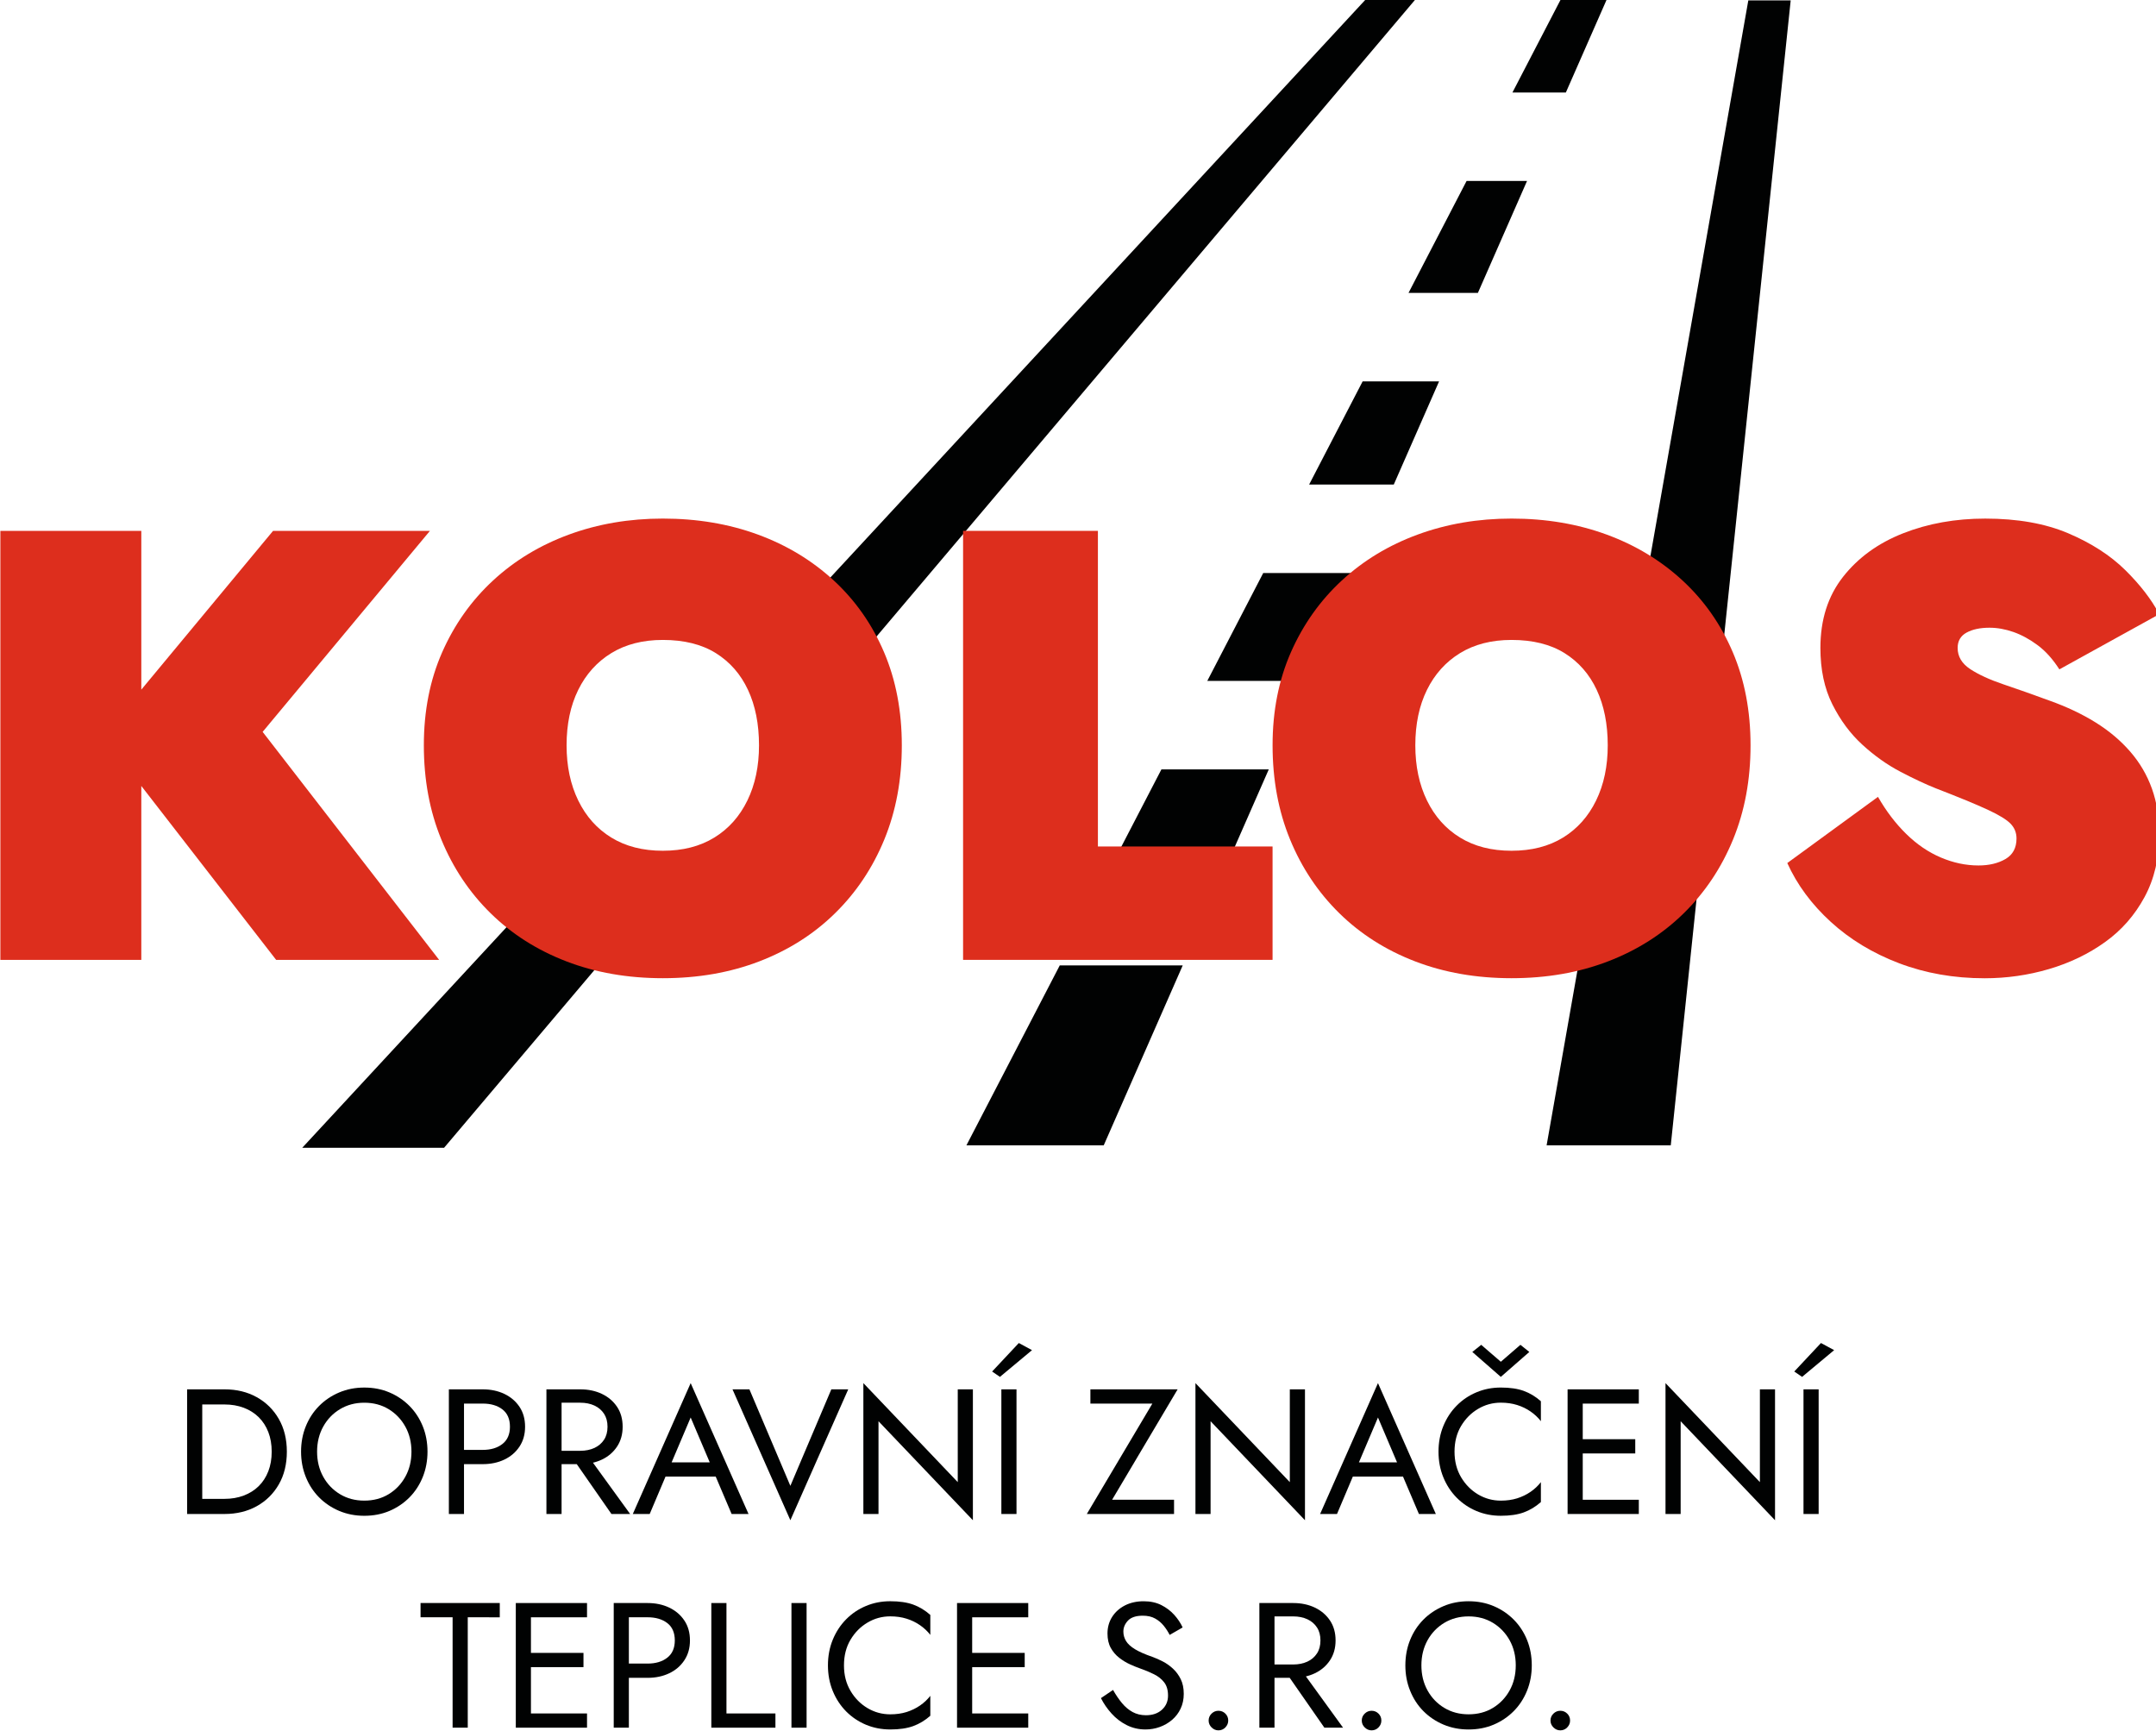 <?xml version="1.0" encoding="utf-8"?>
<!-- Generator: Adobe Illustrator 16.0.0, SVG Export Plug-In . SVG Version: 6.00 Build 0)  -->
<!DOCTYPE svg PUBLIC "-//W3C//DTD SVG 1.1//EN" "http://www.w3.org/Graphics/SVG/1.1/DTD/svg11.dtd">
<svg version="1.1" id="Vrstva_1" xmlns="http://www.w3.org/2000/svg" xmlns:xlink="http://www.w3.org/1999/xlink" x="0px" y="0px"
	 width="121.084px" height="97.215px" viewBox="0 0 121.084 97.215" enable-background="new 0 0 121.084 97.215"
	 xml:space="preserve">
<g>
	<polygon fill="#010202" points="32.014,48.216 16.975,64.454 24.941,64.454 36.895,50.323 	"/>
	<polygon fill="#010202" points="46.632,38.812 79.463,0 76.67,0 42.908,36.453 	"/>
</g>
<polygon fill="#010202" points="98.188,0.021 100.568,0.021 93.833,64.317 86.86,64.317 "/>
<g>
	<polygon fill="#010202" points="67.803,38.237 73.436,38.237 76.096,32.178 70.945,32.178 	"/>
	<polygon fill="#010202" points="73.523,27.209 78.277,27.209 80.82,21.418 76.527,21.418 	"/>
	<polygon fill="#010202" points="79.104,16.449 83,16.449 85.76,10.163 82.365,10.163 	"/>
	<polygon fill="#010202" points="62.095,49.243 68.363,49.243 68.348,49.829 71.256,43.206 65.227,43.206 	"/>
	<polygon fill="#010202" points="54.276,64.317 61.987,64.317 66.424,54.212 59.518,54.212 	"/>
	<polygon fill="#010202" points="90.223,0 87.637,0 84.941,5.194 87.941,5.194 	"/>
</g>
<g>
	<path fill="#DD2E1D" d="M7.936,29.811v24.091H0.021V29.811H7.936z M24.146,29.811L14.75,41.099l9.912,12.803h-9.154L5.768,41.34
		l9.568-11.529H24.146z"/>
	<path fill="#DD2E1D" d="M24.834,36.625c0.689-1.561,1.641-2.902,2.857-4.027c1.215-1.123,2.638-1.984,4.268-2.581
		c1.629-0.597,3.384-0.896,5.266-0.896c1.927,0,3.705,0.299,5.334,0.896s3.051,1.458,4.268,2.581
		c1.217,1.125,2.156,2.467,2.822,4.027c0.666,1.56,0.998,3.304,0.998,5.23c0,1.928-0.326,3.688-0.98,5.283s-1.578,2.977-2.771,4.147
		c-1.192,1.17-2.609,2.07-4.25,2.701s-3.447,0.946-5.42,0.946c-1.974,0-3.781-0.315-5.421-0.946
		c-1.641-0.631-3.058-1.531-4.251-2.701c-1.193-1.171-2.115-2.553-2.77-4.147s-0.98-3.355-0.98-5.283
		C23.803,39.929,24.146,38.185,24.834,36.625z M32.475,44.953c0.436,0.895,1.055,1.589,1.859,2.082
		c0.803,0.494,1.766,0.74,2.891,0.74c1.123,0,2.088-0.246,2.891-0.74c0.803-0.493,1.422-1.188,1.858-2.082
		c0.436-0.895,0.653-1.928,0.653-3.098c0-1.192-0.206-2.23-0.619-3.114c-0.412-0.883-1.016-1.571-1.807-2.065
		c-0.791-0.492-1.784-0.74-2.977-0.74c-1.125,0-2.088,0.248-2.891,0.74c-0.805,0.494-1.424,1.183-1.859,2.065
		c-0.436,0.884-0.654,1.922-0.654,3.114C31.82,43.025,32.039,44.059,32.475,44.953z"/>
	<path fill="#DD2E1D" d="M61.66,29.811v17.724h9.809v6.367H54.088V29.811H61.66z"/>
	<path fill="#DD2E1D" d="M72.5,36.625c0.689-1.561,1.641-2.902,2.857-4.027c1.215-1.123,2.638-1.984,4.268-2.581
		c1.629-0.597,3.384-0.896,5.266-0.896c1.927,0,3.705,0.299,5.334,0.896s3.051,1.458,4.268,2.581
		c1.217,1.125,2.156,2.467,2.822,4.027c0.666,1.56,0.998,3.304,0.998,5.23c0,1.928-0.326,3.688-0.98,5.283s-1.578,2.977-2.771,4.147
		c-1.192,1.17-2.609,2.07-4.25,2.701s-3.447,0.946-5.42,0.946c-1.974,0-3.781-0.315-5.421-0.946
		c-1.641-0.631-3.058-1.531-4.251-2.701c-1.193-1.171-2.115-2.553-2.77-4.147s-0.98-3.355-0.98-5.283
		C71.469,39.929,71.813,38.185,72.5,36.625z M80.141,44.953c0.436,0.895,1.055,1.589,1.859,2.082c0.803,0.494,1.766,0.74,2.891,0.74
		c1.123,0,2.088-0.246,2.891-0.74c0.803-0.493,1.422-1.188,1.858-2.082c0.436-0.895,0.653-1.928,0.653-3.098
		c0-1.192-0.206-2.23-0.619-3.114c-0.412-0.883-1.016-1.571-1.807-2.065c-0.791-0.492-1.784-0.74-2.977-0.74
		c-1.125,0-2.088,0.248-2.891,0.74c-0.805,0.494-1.424,1.183-1.859,2.065c-0.436,0.884-0.654,1.922-0.654,3.114
		C79.486,43.025,79.705,44.059,80.141,44.953z"/>
	<path fill="#DD2E1D" d="M107.055,46.829c0.596,0.585,1.244,1.027,1.944,1.325s1.405,0.447,2.116,0.447
		c0.597,0,1.102-0.121,1.515-0.361c0.413-0.241,0.62-0.625,0.62-1.153c0-0.321-0.109-0.597-0.328-0.826
		c-0.218-0.229-0.648-0.493-1.29-0.791c-0.643-0.298-1.618-0.7-2.925-1.205c-0.574-0.229-1.234-0.539-1.979-0.929
		c-0.746-0.391-1.458-0.896-2.134-1.515c-0.678-0.619-1.239-1.377-1.687-2.271s-0.671-1.949-0.671-3.166
		c0-1.583,0.424-2.913,1.273-3.993c0.848-1.078,1.973-1.893,3.373-2.443c1.398-0.551,2.936-0.826,4.611-0.826
		c1.813,0,3.367,0.275,4.664,0.826c1.295,0.551,2.362,1.239,3.2,2.065c0.837,0.826,1.474,1.651,1.909,2.478l-5.609,3.098
		c-0.367-0.573-0.773-1.026-1.222-1.359c-0.447-0.332-0.9-0.579-1.359-0.74c-0.459-0.16-0.907-0.24-1.343-0.24
		c-0.527,0-0.957,0.092-1.29,0.275s-0.499,0.471-0.499,0.86c0,0.481,0.234,0.877,0.705,1.188c0.471,0.31,1.096,0.597,1.876,0.86
		s1.64,0.567,2.581,0.912c0.964,0.344,1.824,0.751,2.582,1.222c0.757,0.471,1.404,1.015,1.943,1.635
		c0.539,0.619,0.947,1.313,1.223,2.082s0.412,1.623,0.412,2.563c0,1.331-0.274,2.508-0.825,3.528s-1.29,1.864-2.22,2.529
		c-0.93,0.666-1.979,1.17-3.149,1.515c-1.17,0.344-2.374,0.516-3.614,0.516c-1.721,0-3.32-0.281-4.801-0.843
		c-1.479-0.563-2.759-1.337-3.837-2.323c-1.079-0.986-1.894-2.088-2.443-3.304l5.093-3.717
		C105.93,45.55,106.457,46.244,107.055,46.829z"/>
</g>
<g>
	<path fill="#010202" d="M11.359,78.02v7h-0.851v-7H11.359z M10.979,85.02v-0.85h1.631c0.393,0,0.753-0.062,1.08-0.186
		c0.326-0.123,0.605-0.299,0.84-0.529c0.232-0.23,0.413-0.508,0.539-0.835c0.127-0.327,0.19-0.693,0.19-1.101
		c0-0.406-0.063-0.773-0.19-1.1c-0.126-0.326-0.307-0.605-0.539-0.835c-0.234-0.229-0.514-0.407-0.84-0.53
		c-0.327-0.123-0.688-0.185-1.08-0.185h-1.631V78.02h1.631c0.68,0,1.283,0.146,1.81,0.44s0.94,0.702,1.24,1.226
		s0.45,1.135,0.45,1.834c0,0.701-0.15,1.313-0.45,1.836s-0.714,0.932-1.24,1.225s-1.13,0.439-1.81,0.439H10.979z"/>
	<path fill="#010202" d="M17.174,80.096c0.177-0.438,0.425-0.817,0.745-1.141c0.319-0.323,0.696-0.576,1.13-0.76
		s0.903-0.275,1.41-0.275c0.514,0,0.984,0.092,1.415,0.275c0.43,0.184,0.805,0.437,1.125,0.76c0.319,0.323,0.567,0.703,0.745,1.141
		c0.176,0.436,0.265,0.911,0.265,1.424c0,0.508-0.089,0.98-0.265,1.42c-0.178,0.44-0.426,0.822-0.745,1.146
		c-0.32,0.323-0.695,0.577-1.125,0.761c-0.431,0.183-0.901,0.274-1.415,0.274c-0.507,0-0.977-0.092-1.41-0.274
		c-0.434-0.184-0.811-0.438-1.13-0.761c-0.32-0.323-0.568-0.705-0.745-1.146c-0.177-0.439-0.266-0.912-0.266-1.42
		C16.908,81.007,16.997,80.531,17.174,80.096z M18.154,82.93c0.229,0.414,0.545,0.74,0.944,0.98c0.4,0.24,0.854,0.359,1.36,0.359
		c0.514,0,0.969-0.119,1.365-0.359s0.709-0.566,0.939-0.98c0.23-0.413,0.346-0.883,0.346-1.41c0-0.525-0.115-0.996-0.346-1.41
		c-0.23-0.412-0.543-0.739-0.939-0.979c-0.396-0.239-0.852-0.36-1.365-0.36c-0.507,0-0.96,0.121-1.36,0.36
		c-0.399,0.24-0.715,0.567-0.944,0.979c-0.23,0.414-0.346,0.885-0.346,1.41C17.809,82.047,17.924,82.517,18.154,82.93z"/>
	<path fill="#010202" d="M26.059,78.02v7h-0.85v-7H26.059z M25.679,78.02h1.431c0.453,0,0.857,0.086,1.215,0.256
		c0.355,0.17,0.64,0.411,0.85,0.725s0.314,0.687,0.314,1.12c0,0.427-0.104,0.798-0.314,1.114c-0.21,0.317-0.494,0.561-0.85,0.73
		c-0.357,0.17-0.762,0.256-1.215,0.256h-1.431V81.42h1.431c0.453,0,0.82-0.109,1.104-0.33c0.283-0.22,0.425-0.543,0.425-0.97
		c0-0.434-0.142-0.759-0.425-0.976c-0.284-0.217-0.651-0.324-1.104-0.324h-1.431V78.02z"/>
	<path fill="#010202" d="M31.539,78.02v7h-0.851v-7H31.539z M31.158,78.02h1.431c0.453,0,0.858,0.086,1.215,0.256
		s0.64,0.411,0.851,0.725c0.209,0.313,0.314,0.687,0.314,1.12c0,0.427-0.105,0.798-0.314,1.114c-0.211,0.317-0.494,0.561-0.851,0.73
		s-0.762,0.256-1.215,0.256h-1.431v-0.75h1.431c0.3,0,0.565-0.055,0.795-0.16c0.229-0.107,0.409-0.261,0.54-0.461
		c0.13-0.199,0.195-0.443,0.195-0.729s-0.065-0.53-0.195-0.729c-0.131-0.201-0.311-0.354-0.54-0.461
		c-0.229-0.106-0.495-0.16-0.795-0.16h-1.431V78.02z M32.889,81.57l2.5,3.449h-1.05l-2.4-3.449H32.889z"/>
	<path fill="#010202" d="M37.609,82.38l-0.08,0.181l-1.041,2.459h-0.949l3.25-7.35l3.25,7.35h-0.95l-1.021-2.399l-0.08-0.2
		l-1.199-2.82L37.609,82.38z M37.259,82.12h3.101l0.299,0.8h-3.699L37.259,82.12z"/>
	<path fill="#010202" d="M46.689,78.02h0.949l-3.25,7.351l-3.25-7.351h0.95l2.3,5.42L46.689,78.02z"/>
	<path fill="#010202" d="M54.639,78.02v7.351l-5.301-5.56v5.209h-0.85v-7.35l5.301,5.561V78.02H54.639z"/>
	<path fill="#010202" d="M56.158,77.32l-0.439-0.301l1.5-1.6l0.74,0.4L56.158,77.32z M57.088,78.02v7h-0.85v-7H57.088z"/>
	<path fill="#010202" d="M61.238,78.02h4.9l-3.681,6.201h3.479v0.799h-4.899l3.681-6.199h-3.48V78.02z"/>
	<path fill="#010202" d="M73.289,78.02v7.351l-5.301-5.56v5.209h-0.85v-7.35l5.3,5.561V78.02H73.289z"/>
	<path fill="#010202" d="M76.209,82.38l-0.08,0.181l-1.041,2.459h-0.949l3.25-7.35l3.25,7.35h-0.95l-1.021-2.399l-0.08-0.2
		l-1.199-2.82L76.209,82.38z M75.858,82.12h3.101l0.299,0.8h-3.699L75.858,82.12z"/>
	<path fill="#010202" d="M82.053,82.95c0.244,0.413,0.563,0.736,0.955,0.97c0.394,0.233,0.82,0.35,1.28,0.35
		c0.333,0,0.638-0.043,0.915-0.129c0.277-0.088,0.528-0.209,0.755-0.365s0.421-0.339,0.58-0.545v1.119
		c-0.294,0.26-0.613,0.453-0.96,0.58s-0.777,0.19-1.29,0.19c-0.487,0-0.941-0.089-1.364-0.265c-0.424-0.178-0.795-0.428-1.115-0.75
		c-0.32-0.324-0.57-0.705-0.75-1.146s-0.271-0.92-0.271-1.44c0-0.52,0.091-1,0.271-1.439s0.43-0.822,0.75-1.145
		c0.32-0.324,0.691-0.574,1.115-0.75c0.423-0.178,0.877-0.266,1.364-0.266c0.513,0,0.943,0.063,1.29,0.189
		c0.347,0.127,0.666,0.32,0.96,0.58v1.121c-0.159-0.207-0.354-0.389-0.58-0.545c-0.227-0.157-0.478-0.279-0.755-0.365
		c-0.277-0.087-0.582-0.131-0.915-0.131c-0.46,0-0.887,0.117-1.28,0.351c-0.393,0.233-0.711,0.555-0.955,0.965
		c-0.243,0.41-0.365,0.889-0.365,1.435C81.688,82.061,81.81,82.537,82.053,82.95z M85.389,75.52l0.5,0.4l-1.601,1.4l-1.601-1.4
		l0.5-0.4l1.101,0.951L85.389,75.52z"/>
	<path fill="#010202" d="M88.889,78.02v7h-0.851v-7H88.889z M88.508,78.02h3.53v0.801h-3.53V78.02z M88.508,80.82h3.33v0.8h-3.33
		V80.82z M88.508,84.221h3.53v0.799h-3.53V84.221z"/>
	<path fill="#010202" d="M99.688,78.02v7.351l-5.3-5.56v5.209h-0.851v-7.35l5.301,5.561V78.02H99.688z"/>
	<path fill="#010202" d="M101.208,77.32l-0.44-0.301l1.5-1.6l0.74,0.4L101.208,77.32z M102.138,78.02v7h-0.851v-7H102.138z"/>
	<path fill="#010202" d="M23.619,90.02h4.449v0.801H26.27v6.199h-0.851V90.82h-1.8V90.02z"/>
	<path fill="#010202" d="M29.818,90.02v7h-0.85v-7H29.818z M29.439,90.02h3.529v0.801h-3.529V90.02z M29.439,92.82h3.33v0.8h-3.33
		V92.82z M29.439,96.221h3.529v0.799h-3.529V96.221z"/>
	<path fill="#010202" d="M35.318,90.02v7h-0.85v-7H35.318z M34.939,90.02h1.43c0.453,0,0.857,0.086,1.215,0.256
		c0.356,0.17,0.641,0.411,0.85,0.725c0.211,0.313,0.315,0.687,0.315,1.12c0,0.427-0.104,0.798-0.315,1.114
		c-0.209,0.317-0.493,0.561-0.85,0.73c-0.357,0.17-0.762,0.256-1.215,0.256h-1.43V93.42h1.43c0.453,0,0.821-0.109,1.105-0.33
		c0.283-0.22,0.424-0.543,0.424-0.97c0-0.434-0.141-0.759-0.424-0.976c-0.284-0.217-0.652-0.324-1.105-0.324h-1.43V90.02z"/>
	<path fill="#010202" d="M40.799,90.02v6.201h2.75v0.799h-3.6v-7H40.799z"/>
	<path fill="#010202" d="M45.299,90.02v7h-0.85v-7H45.299z"/>
	<path fill="#010202" d="M47.764,94.95c0.243,0.413,0.562,0.736,0.955,0.97c0.393,0.233,0.82,0.35,1.279,0.35
		c0.334,0,0.639-0.043,0.916-0.129c0.276-0.088,0.527-0.209,0.754-0.365s0.421-0.339,0.58-0.545v1.119
		c-0.293,0.26-0.613,0.453-0.959,0.58c-0.348,0.127-0.777,0.19-1.291,0.19c-0.486,0-0.941-0.089-1.364-0.265
		c-0.424-0.178-0.795-0.428-1.115-0.75c-0.319-0.324-0.569-0.705-0.75-1.146c-0.18-0.44-0.271-0.92-0.271-1.44
		c0-0.52,0.091-1,0.271-1.439c0.181-0.439,0.431-0.822,0.75-1.145c0.32-0.324,0.691-0.574,1.115-0.75
		c0.423-0.178,0.878-0.266,1.364-0.266c0.514,0,0.943,0.063,1.291,0.189c0.346,0.127,0.666,0.32,0.959,0.58v1.121
		c-0.159-0.207-0.354-0.389-0.58-0.545c-0.227-0.157-0.478-0.279-0.754-0.365c-0.277-0.087-0.582-0.131-0.916-0.131
		c-0.459,0-0.887,0.117-1.279,0.351c-0.394,0.233-0.712,0.555-0.955,0.965c-0.244,0.41-0.365,0.889-0.365,1.435
		C47.398,94.061,47.52,94.537,47.764,94.95z"/>
	<path fill="#010202" d="M54.599,90.02v7h-0.851v-7H54.599z M54.219,90.02h3.529v0.801h-3.529V90.02z M54.219,92.82h3.33v0.8h-3.33
		V92.82z M54.219,96.221h3.529v0.799h-3.529V96.221z"/>
	<path fill="#010202" d="M63.014,95.641c0.176,0.213,0.375,0.379,0.595,0.5c0.22,0.119,0.47,0.18,0.75,0.18
		c0.373,0,0.673-0.104,0.899-0.311s0.34-0.47,0.34-0.789c0-0.314-0.072-0.564-0.219-0.75c-0.147-0.188-0.339-0.339-0.576-0.455
		c-0.236-0.117-0.488-0.223-0.754-0.315c-0.174-0.06-0.367-0.139-0.58-0.235c-0.214-0.096-0.417-0.22-0.61-0.369
		c-0.193-0.15-0.353-0.336-0.476-0.556s-0.185-0.49-0.185-0.81c0-0.348,0.087-0.657,0.26-0.931c0.173-0.272,0.413-0.488,0.72-0.646
		c0.307-0.156,0.657-0.234,1.051-0.234c0.38,0,0.711,0.072,0.994,0.215c0.283,0.144,0.525,0.327,0.726,0.551
		c0.2,0.223,0.356,0.458,0.47,0.705l-0.729,0.42c-0.087-0.174-0.196-0.344-0.33-0.511s-0.295-0.304-0.485-0.409
		c-0.189-0.107-0.422-0.16-0.695-0.16c-0.379,0-0.656,0.092-0.83,0.274c-0.173,0.184-0.26,0.389-0.26,0.615
		c0,0.193,0.051,0.372,0.15,0.534c0.1,0.164,0.268,0.317,0.505,0.461c0.237,0.143,0.559,0.285,0.965,0.425
		c0.187,0.067,0.384,0.153,0.591,0.26c0.206,0.106,0.397,0.241,0.574,0.405s0.322,0.359,0.436,0.59s0.17,0.505,0.17,0.825
		c0,0.307-0.059,0.583-0.176,0.83c-0.116,0.247-0.276,0.456-0.479,0.63c-0.204,0.174-0.434,0.307-0.69,0.4
		c-0.256,0.093-0.524,0.14-0.805,0.14c-0.38,0-0.731-0.082-1.055-0.245c-0.324-0.163-0.607-0.38-0.85-0.65
		c-0.244-0.27-0.442-0.559-0.596-0.865l0.68-0.459C62.668,95.18,62.836,95.427,63.014,95.641z"/>
	<path fill="#010202" d="M68.043,96.23c0.11-0.107,0.238-0.16,0.385-0.16c0.154,0,0.283,0.053,0.391,0.16
		c0.106,0.106,0.16,0.236,0.16,0.39c0,0.146-0.054,0.274-0.16,0.385c-0.107,0.11-0.236,0.165-0.391,0.165
		c-0.146,0-0.274-0.055-0.385-0.165c-0.109-0.11-0.164-0.238-0.164-0.385C67.879,96.467,67.934,96.337,68.043,96.23z"/>
	<path fill="#010202" d="M71.578,90.02v7h-0.85v-7H71.578z M71.198,90.02h1.431c0.453,0,0.857,0.086,1.215,0.256
		c0.355,0.17,0.64,0.411,0.85,0.725s0.314,0.687,0.314,1.12c0,0.427-0.104,0.798-0.314,1.114c-0.21,0.317-0.494,0.561-0.85,0.73
		c-0.357,0.17-0.762,0.256-1.215,0.256h-1.431v-0.75h1.431c0.299,0,0.564-0.055,0.795-0.16c0.229-0.107,0.409-0.261,0.539-0.461
		c0.131-0.199,0.195-0.443,0.195-0.729s-0.064-0.53-0.195-0.729c-0.13-0.201-0.31-0.354-0.539-0.461
		c-0.23-0.106-0.496-0.16-0.795-0.16h-1.431V90.02z M72.928,93.57l2.5,3.449h-1.049l-2.4-3.449H72.928z"/>
	<path fill="#010202" d="M76.644,96.23c0.11-0.107,0.238-0.16,0.385-0.16c0.153,0,0.283,0.053,0.39,0.16
		c0.107,0.106,0.16,0.236,0.16,0.39c0,0.146-0.053,0.274-0.16,0.385c-0.106,0.11-0.236,0.165-0.39,0.165
		c-0.146,0-0.274-0.055-0.385-0.165s-0.165-0.238-0.165-0.385C76.479,96.467,76.533,96.337,76.644,96.23z"/>
	<path fill="#010202" d="M79.193,92.096c0.176-0.438,0.424-0.817,0.744-1.141s0.697-0.576,1.131-0.76
		c0.433-0.184,0.902-0.275,1.41-0.275c0.513,0,0.984,0.092,1.414,0.275s0.805,0.437,1.125,0.76s0.568,0.703,0.745,1.141
		c0.177,0.436,0.265,0.911,0.265,1.424c0,0.508-0.088,0.98-0.265,1.42c-0.177,0.44-0.425,0.822-0.745,1.146
		s-0.695,0.577-1.125,0.761c-0.43,0.183-0.901,0.274-1.414,0.274c-0.508,0-0.978-0.092-1.41-0.274
		c-0.434-0.184-0.811-0.438-1.131-0.761s-0.568-0.705-0.744-1.146c-0.178-0.439-0.266-0.912-0.266-1.42
		C78.928,93.007,79.016,92.531,79.193,92.096z M80.173,94.93c0.229,0.414,0.545,0.74,0.944,0.98c0.4,0.24,0.854,0.359,1.361,0.359
		c0.513,0,0.968-0.119,1.364-0.359s0.71-0.566,0.94-0.98c0.229-0.413,0.345-0.883,0.345-1.41c0-0.525-0.115-0.996-0.345-1.41
		c-0.23-0.412-0.544-0.739-0.94-0.979c-0.396-0.239-0.852-0.36-1.364-0.36c-0.508,0-0.961,0.121-1.361,0.36
		c-0.399,0.24-0.715,0.567-0.944,0.979c-0.229,0.414-0.345,0.885-0.345,1.41C79.828,94.047,79.943,94.517,80.173,94.93z"/>
	<path fill="#010202" d="M87.243,96.23c0.11-0.107,0.238-0.16,0.385-0.16c0.153,0,0.283,0.053,0.39,0.16
		c0.107,0.106,0.16,0.236,0.16,0.39c0,0.146-0.053,0.274-0.16,0.385c-0.106,0.11-0.236,0.165-0.39,0.165
		c-0.146,0-0.274-0.055-0.385-0.165s-0.165-0.238-0.165-0.385C87.078,96.467,87.133,96.337,87.243,96.23z"/>
</g>
</svg>
